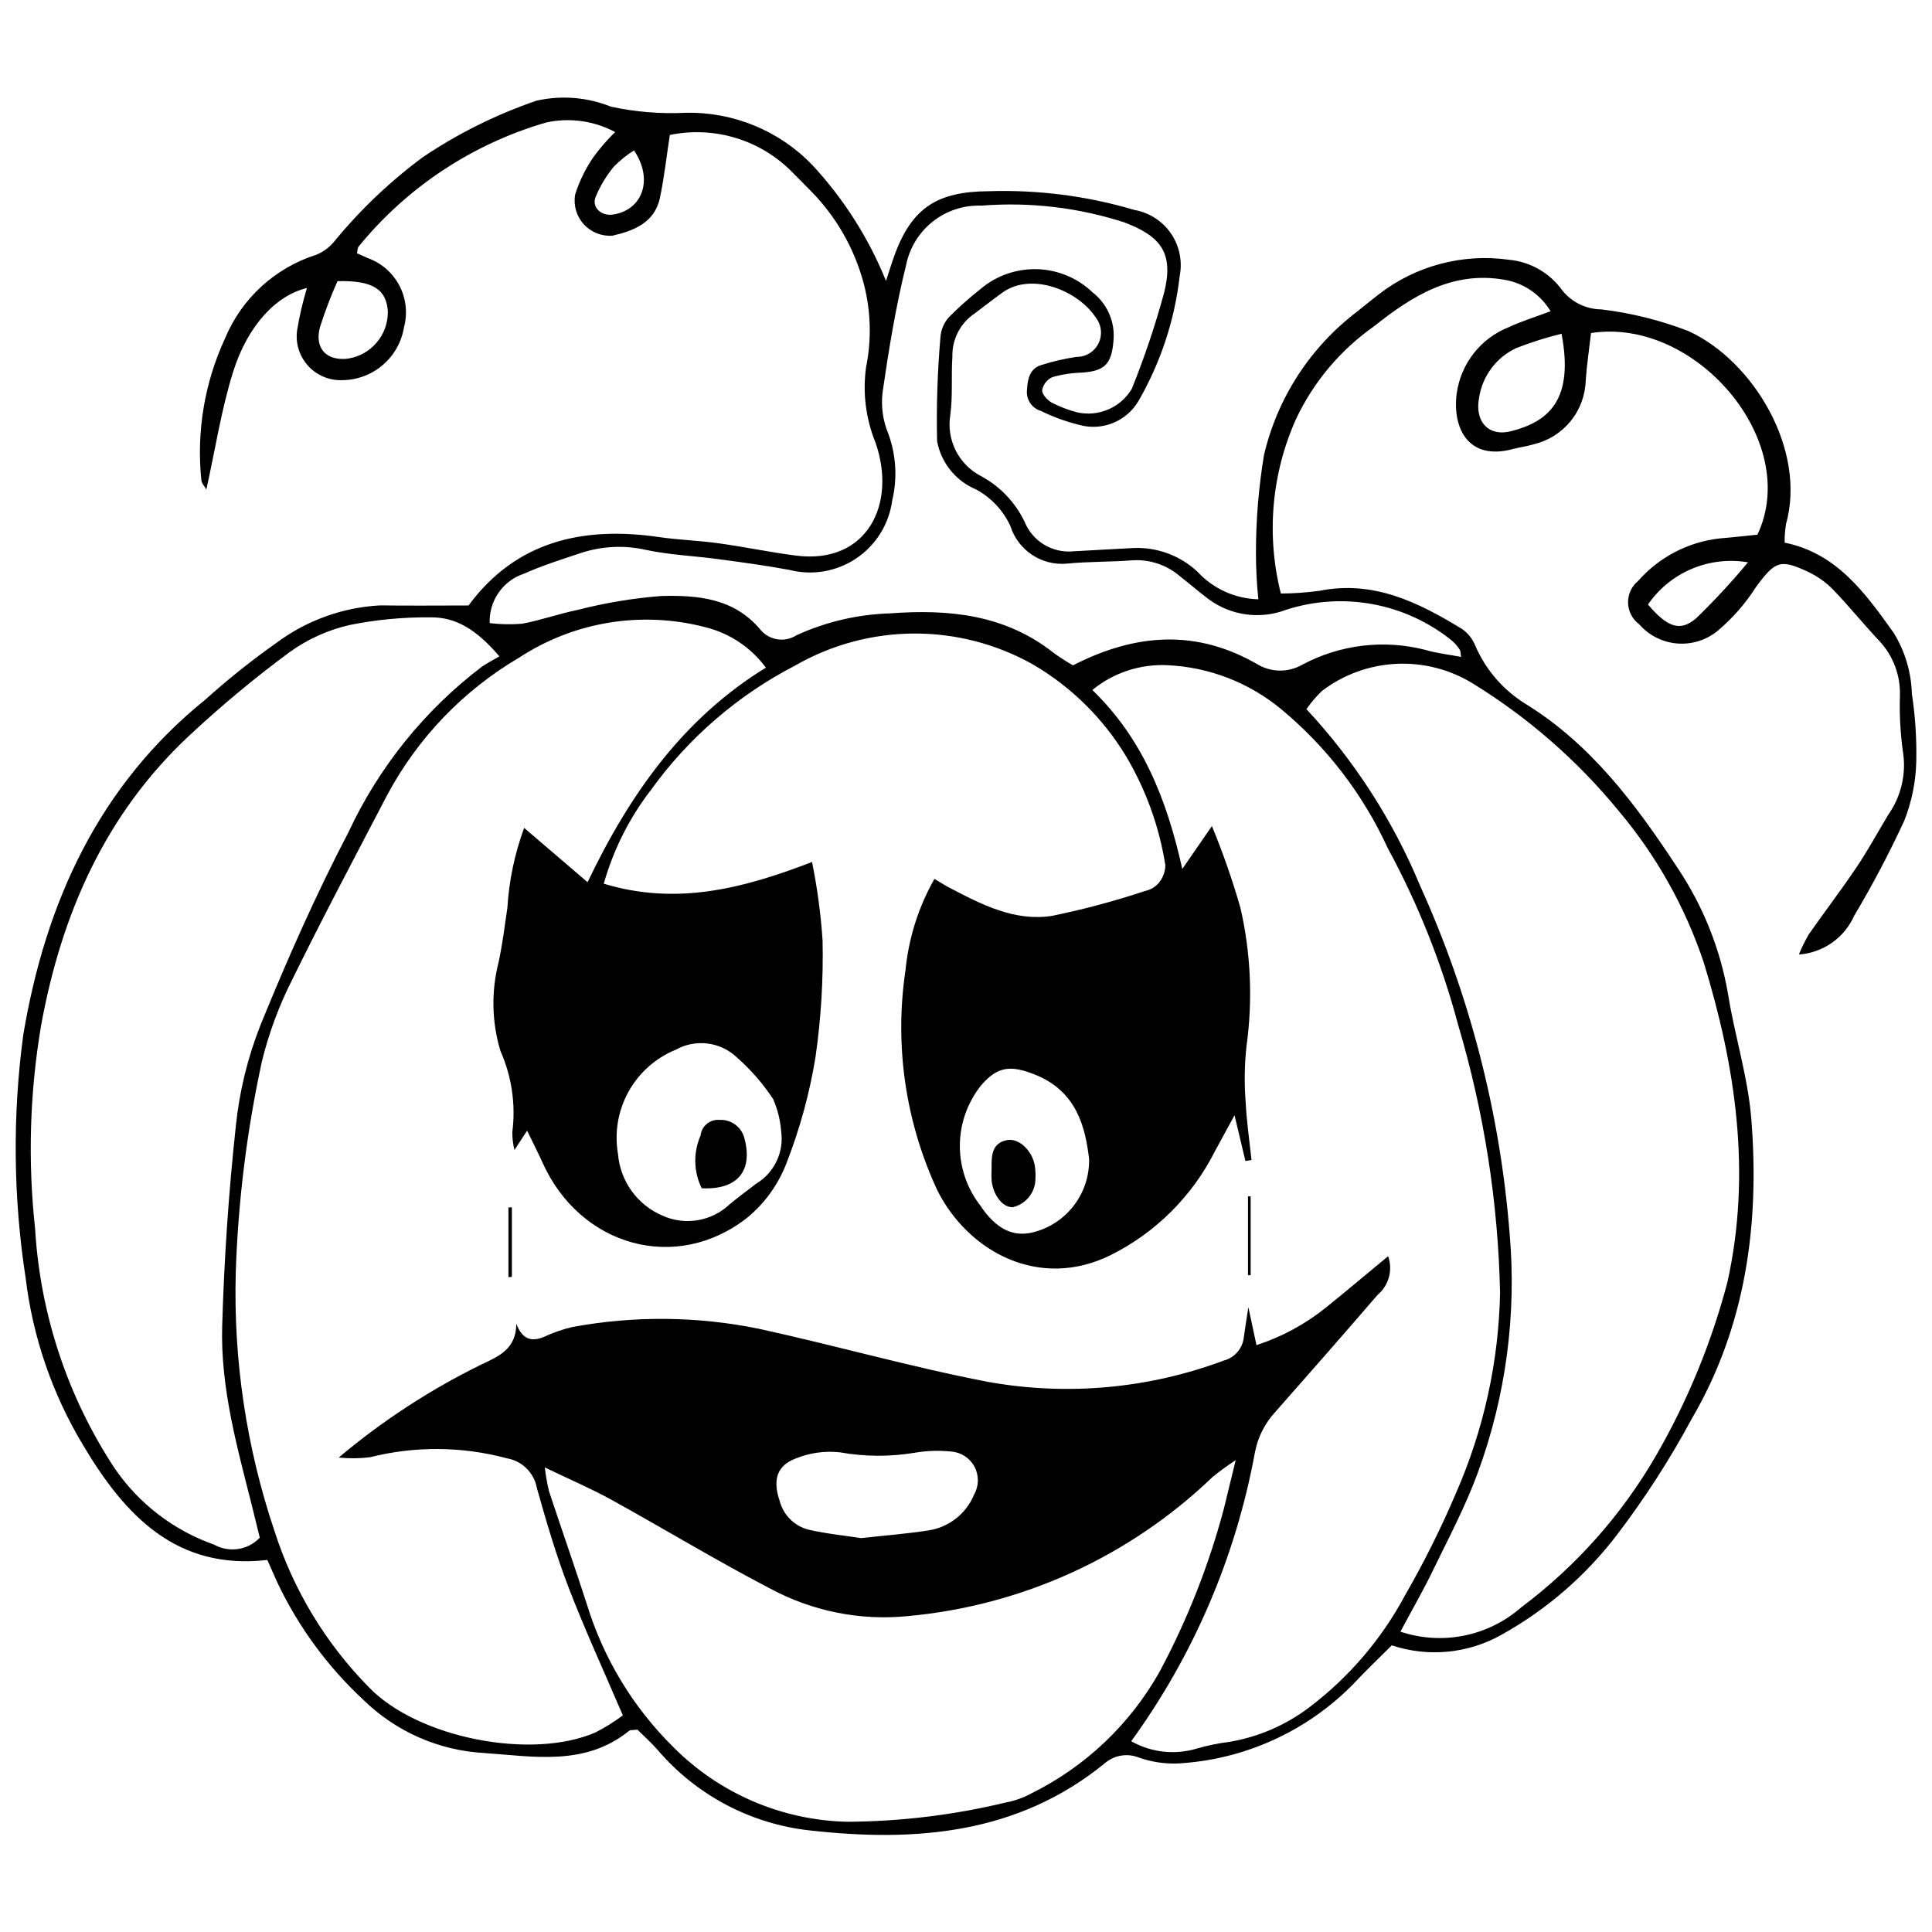 <?xml version="1.0" encoding="UTF-8"?>
<!-- Uploaded to: ICON Repo, www.iconrepo.com, Generator: ICON Repo Mixer Tools -->
<svg width="800px" height="800px" version="1.1" viewBox="144 144 512 512" xmlns="http://www.w3.org/2000/svg">
 <defs>
  <clipPath id="a">
   <path d="m148.09 169h503.81v462h-503.81z"/>
  </clipPath>
 </defs>
 <g clip-path="url(#a)">
  <path d="m477.48 302.82c-0.43-4.106-0.641-8.227-0.641-12.355 0-8.672 0.715-17.332 2.133-25.887 3.559-15.172 12.305-28.625 24.727-38.035 1.879-1.516 3.754-3.043 5.664-4.523 9.805-7.602 22.27-10.914 34.555-9.176 5.695 0.535 10.879 3.535 14.176 8.211 2.519 3.082 6.273 4.891 10.254 4.934 7.906 0.949 15.66 2.875 23.09 5.742 17.203 7.84 31.387 31.465 25.871 51.156-0.262 1.625-0.383 3.269-0.363 4.918 13.719 2.777 21.273 13.191 28.91 23.926 2.988 4.848 4.644 10.395 4.805 16.086 0.902 5.938 1.293 11.941 1.172 17.945-0.121 5.398-1.203 10.73-3.188 15.75-3.981 8.613-8.41 17.012-13.266 25.164-1.281 2.883-3.32 5.363-5.902 7.176-2.586 1.809-5.613 2.883-8.758 3.102 0.75-1.832 1.625-3.613 2.617-5.328 4.168-5.953 8.586-11.73 12.645-17.762 3.016-4.481 5.609-9.258 8.398-13.902h-0.004c3.492-4.934 4.891-11.051 3.883-17.012-0.66-4.867-0.914-9.785-0.754-14.699 0.137-5.219-1.746-10.293-5.25-14.164-4.266-4.508-8.168-9.375-12.473-13.84h-0.004c-1.875-1.922-4.074-3.496-6.5-4.648-7.508-3.547-8.805-2.934-13.875 3.898-2.738 4.305-6.102 8.18-9.984 11.492-3.008 2.57-6.91 3.844-10.855 3.547-3.945-0.297-7.613-2.144-10.203-5.137-1.793-1.34-2.863-3.434-2.91-5.668-0.047-2.238 0.941-4.371 2.676-5.785 5.562-6.316 13.277-10.328 21.641-11.262 3.43-0.277 6.848-0.676 9.973-0.992 11.723-24.852-16.504-57.73-44.102-53.43-0.469 4.09-1.109 8.301-1.406 12.535h-0.004c-0.102 3.965-1.52 7.785-4.035 10.855-2.512 3.07-5.973 5.219-9.84 6.106-1.777 0.555-3.652 0.762-5.453 1.246-11.91 3.207-16.039-5.715-14.863-14.715h0.004c0.531-3.902 2.098-7.594 4.535-10.691s5.66-5.484 9.328-6.918c3.324-1.555 6.859-2.633 11.016-4.199-2.684-4.473-7.207-7.535-12.359-8.363-13.844-2.387-24.617 4.535-34.477 12.395h-0.004c-8.895 6.266-16.012 14.738-20.645 24.586-6.488 14.512-7.894 30.789-3.992 46.199 3.438-0.023 6.867-0.27 10.273-0.734 14.227-2.844 26.164 3.035 37.758 10.137 1.551 1.086 2.75 2.594 3.461 4.348 2.797 6.512 7.559 11.984 13.621 15.656 17.148 10.641 28.984 26.504 39.82 43.008 6.883 10.184 11.516 21.711 13.59 33.824 1.758 11.027 5.25 21.848 6.141 32.914 2.246 27.992-1.434 55.102-15.867 79.703-5.773 10.719-12.383 20.965-19.766 30.645-8.211 10.754-18.539 19.707-30.348 26.312-8.902 5.098-19.559 6.16-29.289 2.922-3.41 3.418-6.93 6.731-10.211 10.273h-0.004c-12.359 12.586-28.98 20.09-46.594 21.039-3.473 0.113-6.934-0.418-10.215-1.57-3.004-1.211-6.434-0.668-8.918 1.414-23.203 18.996-50.438 21.012-78.293 17.895h-0.004c-15.676-1.723-30.105-9.363-40.34-21.363-1.75-1.996-3.746-3.762-5.34-5.344-1.18 0.152-1.852 0.027-2.207 0.316-11.703 9.48-25.457 6.75-38.473 5.871h0.004c-11.953-0.672-23.258-5.637-31.84-13.98-9.559-8.855-17.34-19.457-22.918-31.234-0.863-1.965-1.746-3.926-2.644-5.941-24.09 2.785-37.777-11.859-48.742-30.305-8.191-13.551-13.406-28.691-15.301-44.41-3.297-21.359-3.508-43.078-0.625-64.496 5.934-35.277 20.074-66.023 48.211-88.766 5.988-5.391 12.289-10.418 18.871-15.066 7.977-5.941 17.531-9.398 27.465-9.93 7.699 0.113 15.398 0.023 23.445 0.023 12.508-16.969 30.203-21.09 50.492-18.129 5.231 0.762 10.547 0.918 15.785 1.645 6.871 0.953 13.68 2.394 20.562 3.269 18.699 2.375 26.758-13.59 20.996-30.004-2.562-6.305-3.418-13.172-2.481-19.914 1.469-7.25 1.281-14.742-0.551-21.914-2.25-8.652-6.574-16.625-12.594-23.234-2.027-2.168-4.152-4.238-6.227-6.356h0.004c-8.441-8.719-20.758-12.512-32.641-10.055-0.938 6.106-1.508 11.469-2.633 16.711-1.434 6.668-7.129 8.719-12.535 9.973l0.004 0.004c-2.875 0.227-5.691-0.887-7.637-3.019-1.941-2.129-2.789-5.039-2.293-7.879 1.133-3.582 2.801-6.973 4.945-10.059 1.707-2.312 3.598-4.488 5.648-6.504-5.598-2.992-12.082-3.887-18.285-2.523-19.512 5.664-36.836 17.125-49.684 32.867-0.301 0.363-0.262 1.02-0.438 1.781 0.926 0.414 1.883 0.836 2.836 1.266 3.613 1.289 6.609 3.891 8.395 7.289 1.781 3.398 2.223 7.344 1.23 11.051-0.637 3.91-2.641 7.469-5.656 10.035-3.016 2.57-6.848 3.984-10.809 3.992-3.445 0.102-6.762-1.328-9.047-3.91-2.289-2.578-3.312-6.043-2.793-9.449 0.621-3.738 1.484-7.434 2.586-11.059-8.008 1.867-15.691 9.805-19.59 22.281-3.102 9.93-4.688 20.352-7.07 31.117-0.48-0.875-1.27-1.668-1.32-2.504h-0.004c-1.32-12.84 0.844-25.801 6.266-37.52 4.402-10.613 13.27-18.742 24.23-22.199 1.906-0.789 3.578-2.055 4.856-3.672 6.859-8.34 14.719-15.801 23.398-22.223 9.34-6.277 19.465-11.301 30.113-14.941 6.578-1.469 13.445-0.91 19.695 1.605 6.481 1.395 13.117 1.941 19.738 1.621 12.645-0.301 24.836 4.711 33.609 13.824 8.324 8.965 14.941 19.375 19.535 30.715 0.852-2.578 1.48-4.652 2.215-6.684 4.625-12.805 11.504-16.977 24.918-17.074h-0.004c13.094-0.43 26.168 1.246 38.727 4.969 3.922 0.695 7.398 2.938 9.652 6.219 2.254 3.285 3.09 7.336 2.328 11.246-1.328 11.672-5.043 22.949-10.914 33.129-2.953 5.055-8.762 7.707-14.516 6.641-3.918-0.867-7.719-2.199-11.32-3.969-2.449-0.707-4.023-3.082-3.723-5.613 0.16-2.891 0.73-5.606 3.773-6.559 3.035-0.961 6.144-1.68 9.293-2.156 2.469 0.043 4.746-1.328 5.859-3.535 1.109-2.203 0.863-4.852-0.641-6.812-4.684-7.242-17.023-12.211-24.719-6.75-2.848 2.023-5.566 4.238-8.391 6.293-3.227 2.613-5.051 6.578-4.945 10.73-0.352 5.144 0.141 10.383-0.555 15.465-0.531 3.238-0.016 6.562 1.473 9.488 1.488 2.926 3.875 5.301 6.805 6.781 4.977 2.719 8.973 6.938 11.422 12.055 2.113 5.18 7.387 8.355 12.953 7.805 5.309-0.332 10.625-0.562 15.934-0.871l0.004-0.004c6.223-0.246 12.289 1.996 16.859 6.231 4.168 4.551 10.016 7.211 16.188 7.359zm-33.695 302.62c5.301 3.004 11.602 3.703 17.434 1.934 2.832-0.82 5.719-1.41 8.645-1.77 7.707-1.309 14.98-4.469 21.195-9.207 10.484-7.957 19.125-18.086 25.332-29.695 5.019-8.715 9.508-17.727 13.445-26.98 7.363-16.773 11.34-34.84 11.699-53.156-0.52-24.035-4.254-47.891-11.102-70.934-4.348-16.312-10.613-32.051-18.672-46.883-6.535-14.258-16.207-26.855-28.289-36.859-8.496-7.016-19.035-11.086-30.039-11.605-7.234-0.359-14.344 1.98-19.949 6.566 13.055 12.656 19.609 28.402 23.84 47.434l7.844-11.371c2.941 7.113 5.477 14.391 7.59 21.793 2.731 12.008 3.262 24.41 1.57 36.605-0.527 4.859-0.602 9.754-0.227 14.625 0.254 5.176 1.016 10.328 1.559 15.488l-1.613 0.242-2.883-12.117c-2.25 4.133-3.754 6.863-5.231 9.605-5.996 11.879-15.664 21.504-27.57 27.449-18.965 9.398-37.801-0.91-45.957-17.148-8.473-18.199-11.41-38.488-8.438-58.344 0.832-8.512 3.445-16.758 7.668-24.199 1.59 0.941 2.668 1.648 3.805 2.246 8.602 4.527 17.461 9.113 27.367 7.555 8.355-1.707 16.605-3.914 24.695-6.609 1.324-0.285 2.527-0.969 3.449-1.965 1.176-1.336 1.844-3.047 1.883-4.832-1.609-10.223-5.156-20.043-10.445-28.934-6.039-9.992-14.473-18.32-24.543-24.227-19.582-11.074-43.555-11-63.07 0.203-15.164 7.824-28.27 19.117-38.246 32.965-5.723 7.414-9.977 15.859-12.527 24.875 19.188 5.812 36.727 1.383 55.195-5.75 1.395 6.856 2.328 13.793 2.793 20.77 0.223 10.379-0.41 20.758-1.887 31.031-1.586 9.652-4.188 19.113-7.758 28.219-2.168 5.551-5.719 10.457-10.32 14.246-18.812 14.777-44.262 7.633-54.258-14.621-1.18-2.629-2.5-5.188-4.078-8.441l-3.356 5.117h0.004c-0.395-1.562-0.582-3.168-0.559-4.777 0.926-7.312-0.168-14.742-3.16-21.48-2.293-7.629-2.465-15.738-0.496-23.457 1.027-4.769 1.633-9.633 2.34-14.469v-0.004c0.445-7.234 1.941-14.367 4.441-21.172 5.832 4.992 10.992 9.41 16.809 14.387 11.387-23.793 25.609-43.551 47.254-56.855-3.93-5.34-9.609-9.133-16.047-10.719-16.82-4.402-34.719-1.488-49.277 8.023-14.777 8.672-26.883 21.25-34.977 36.355-8.543 16.367-17.207 32.676-25.34 49.254-3.438 6.812-6.09 13.996-7.91 21.406-4.004 18.41-6.324 37.145-6.938 55.973-0.637 23.258 2.836 46.441 10.258 68.488 4.973 15.566 13.535 29.746 24.996 41.395 12.992 13.516 43.215 19.395 60.137 11.977 2.516-1.301 4.922-2.801 7.195-4.492-5.086-11.887-10.086-22.723-14.363-33.852-3.309-8.605-5.922-17.516-8.426-26.41-0.73-4.019-3.891-7.16-7.918-7.863-11.895-3.191-24.406-3.289-36.344-0.277-2.738 0.324-5.508 0.352-8.25 0.078 11.555-9.734 24.258-18.02 37.828-24.672 4.535-2.133 9.219-4.07 9.238-10.801 1.543 4.09 3.922 4.879 7.297 3.508 2.422-1.148 4.961-2.027 7.57-2.633 16.336-3.023 33.105-2.871 49.383 0.457 20.352 4.438 40.445 10.18 60.879 14.109v-0.004c20.906 3.727 42.426 1.77 62.316-5.656 2.953-0.762 5.106-3.305 5.371-6.344 0.266-2.062 0.625-4.117 1.191-7.816l2.141 10.051v0.004c6.723-2.18 12.988-5.578 18.488-10.02 5.359-4.336 10.637-8.777 16.398-13.543 1.312 3.672 0.191 7.769-2.805 10.262-8.969 10.395-18.004 20.734-27.098 31.02-2.766 2.988-4.633 6.695-5.391 10.695-5.062 27.652-16.27 53.812-32.789 76.555zm71.336-29.035c11.055 3.699 23.246 1.25 32.012-6.434 14.539-10.887 26.719-24.609 35.801-40.34 8.297-14.395 14.637-29.828 18.863-45.895 6.371-28.812 2.211-57.008-6.281-84.66-4.906-14.688-12.551-28.312-22.527-40.156-10.941-13.355-24.035-24.793-38.746-33.832-6.082-3.723-13.148-5.519-20.27-5.16-7.121 0.359-13.969 2.863-19.648 7.18-1.52 1.477-2.898 3.09-4.117 4.816 12.746 13.68 22.949 29.523 30.125 46.789 13.188 29.102 21.215 60.277 23.73 92.133 1.895 21.547-1 43.25-8.473 63.551-3.258 8.906-7.769 17.344-11.902 25.898-2.461 5.086-5.289 9.98-8.566 16.109zm-238.77-258.46c-6.023-7.047-11.504-10.43-18.223-10.336h0.004c-7.191-0.082-14.371 0.594-21.422 2.012-5.738 1.305-11.156 3.746-15.934 7.184-9.297 6.863-18.188 14.262-26.629 22.148-22.18 20.695-33.887 47.207-39.273 76.906-3 17.781-3.527 35.887-1.566 53.812 1.344 22.625 8.609 44.5 21.066 63.434 6.41 9.375 15.641 16.461 26.352 20.234 3.984 2.231 8.977 1.477 12.121-1.832-0.633-2.59-1.266-5.215-1.922-7.836-3.996-15.867-8.523-31.758-8.043-48.27 0.516-17.695 1.711-35.414 3.621-53.008v-0.004c0.945-9.191 3.152-18.211 6.559-26.801 7.062-17.344 14.668-34.535 23.312-51.102 8.051-17.238 20.164-32.266 35.305-43.785 1.32-0.926 2.777-1.645 4.672-2.758zm12.027 214.94c0.25 2.117 0.621 4.215 1.109 6.289 3.32 10.039 6.828 20.016 10.07 30.082 4.394 14.301 12.273 27.285 22.926 37.789 12.223 12.277 28.719 19.352 46.035 19.742 14.164-0.074 28.27-1.789 42.035-5.109 2.371-0.441 4.66-1.254 6.777-2.414 14.34-7.09 26.199-18.359 34.016-32.316 7.309-13.672 13.012-28.141 16.992-43.121 0.922-3.715 1.812-7.441 3.137-12.883h0.004c-2.113 1.383-4.156 2.871-6.121 4.461-22 21.145-50.551 34.156-80.938 36.895-12.566 1.227-25.215-1.324-36.324-7.32-14.254-7.414-28.031-15.785-42.113-23.555-5.269-2.906-10.82-5.269-17.605-8.539zm242.82-214.8c-0.16-0.93-0.098-1.559-0.367-1.945v0.004c-0.582-0.91-1.297-1.723-2.121-2.422-12.336-9.934-28.848-12.984-43.922-8.109-6.848 2.598-14.543 1.547-20.441-2.789-2.59-1.93-5.023-4.07-7.574-6.051h-0.004c-3.473-3.019-7.984-4.559-12.578-4.293-5.801 0.465-11.656 0.309-17.441 0.883-6.707 0.625-12.941-3.512-14.977-9.934-1.902-4.144-5.102-7.559-9.113-9.723-5.383-2.254-9.266-7.07-10.324-12.809-0.203-9.219 0.098-18.438 0.895-27.625 0.156-1.914 0.922-3.723 2.191-5.164 2.644-2.668 5.453-5.172 8.402-7.496 4.191-3.562 9.559-5.445 15.059-5.277s10.742 2.371 14.707 6.184c3.902 3.059 5.973 7.894 5.488 12.828-0.488 6.117-2.309 8-8.402 8.402v-0.004c-2.652 0.074-5.289 0.484-7.84 1.219-1.395 0.652-2.387 1.938-2.66 3.449-0.051 1.094 1.426 2.676 2.606 3.324v-0.004c2.144 1.094 4.398 1.949 6.727 2.555 5.637 1.234 11.43-1.262 14.406-6.199 3.363-8.324 6.227-16.84 8.582-25.5 2.566-10.363-0.633-14.879-10.453-18.625v-0.004c-12.238-3.965-25.133-5.481-37.957-4.465-4.648-0.172-9.203 1.312-12.859 4.188s-6.168 6.953-7.094 11.512c-2.754 11.07-4.598 22.406-6.242 33.715v0.004c-0.457 3.773 0.078 7.602 1.547 11.105 2.051 5.652 2.398 11.781 0.996 17.629-0.832 6.231-4.289 11.805-9.5 15.316-5.211 3.512-11.672 4.629-17.758 3.062-6.262-1.172-12.586-2.008-18.902-2.859-6.328-0.852-12.766-1.102-18.992-2.418-5.754-1.324-11.762-1.047-17.367 0.805-5.066 1.699-10.195 3.301-15.062 5.484-5.606 1.855-9.309 7.191-9.082 13.094 2.856 0.344 5.738 0.395 8.605 0.16 4.977-0.918 9.805-2.672 14.77-3.676 7.238-1.859 14.625-3.086 22.078-3.668 9.543-0.234 19.246 0.477 26.312 8.953 2.367 2.816 6.461 3.434 9.555 1.441 7.793-3.566 16.223-5.535 24.793-5.793 15.523-1.148 30.434 0.254 43.34 10.473h-0.004c1.652 1.191 3.367 2.293 5.133 3.301 16.699-8.574 32.969-9.652 49.258-0.055 3.594 1.965 7.945 1.922 11.5-0.113 10.012-5.352 21.664-6.75 32.656-3.918 3.016 0.891 6.184 1.227 9.434 1.848zm-180.19 125.65c-0.23-2.918-0.941-5.777-2.109-8.461-2.668-4.047-5.859-7.723-9.492-10.934-4.363-4.242-10.996-5.121-16.312-2.156-5.324 2.168-9.742 6.094-12.531 11.121-2.785 5.023-3.769 10.852-2.789 16.516 0.289 3.531 1.535 6.914 3.602 9.789 2.07 2.871 4.883 5.129 8.137 6.523 2.938 1.34 6.207 1.77 9.391 1.234 3.18-0.531 6.133-2.004 8.473-4.227 2.281-1.871 4.644-3.644 6.992-5.43 4.832-2.891 7.453-8.406 6.641-13.977zm21.199 107.88c6.641-0.738 12.234-1.156 17.762-2.027 5.469-0.797 10.105-4.426 12.191-9.543 1.289-2.281 1.316-5.062 0.078-7.371-1.242-2.305-3.574-3.816-6.188-4-3.195-0.336-6.418-0.23-9.586 0.312-6.582 1.102-13.305 1.07-19.875-0.102-3.957-0.438-7.965 0.117-11.656 1.609-5.18 1.934-6.164 5.84-4.316 11.242 0.957 3.746 3.883 6.672 7.629 7.637 4.898 1.121 9.93 1.621 13.961 2.242zm60.41-100.55c-0.969-7.891-3.027-17.855-14.461-22.332-6.227-2.438-9.734-2.254-14.152 2.906-3.598 4.5-5.582 10.074-5.633 15.832-0.051 5.758 1.836 11.367 5.356 15.926 4.269 6.402 8.879 8.645 14.5 7.062 4.219-1.164 7.926-3.703 10.535-7.219 2.606-3.516 3.965-7.801 3.856-12.176zm125.21-218.61c-4.09 0.992-8.109 2.262-12.023 3.801-5.269 2.465-8.957 7.398-9.828 13.148-1.227 6.309 2.512 10.41 8.52 8.863 9.938-2.562 16.66-8.293 13.332-25.812zm-324.39-13.945c-1.781 3.992-3.34 8.086-4.66 12.254-1.473 5.609 1.805 8.973 7.473 8.273v-0.004c6.117-0.957 10.605-6.262 10.535-12.453-0.344-5.894-3.977-8.312-13.348-8.07zm347.3 85.688c5.098 6.023 8.547 7.336 12.812 3.609h-0.004c4.828-4.676 9.398-9.609 13.688-14.785-5.023-0.855-10.188-0.258-14.883 1.719-4.691 1.98-8.723 5.262-11.613 9.457zm-268.72-120.34c-1.922 1.211-3.695 2.641-5.293 4.258-2.043 2.449-3.695 5.191-4.906 8.141-1.043 2.766 1.59 5.07 4.66 4.602 7.777-1.184 10.773-9.258 5.539-17z"/>
 </g>
 <path d="m474.73 481.93v-20.883l0.703 0.012v20.879z"/>
 <path d="m278.74 482.46v-18.484l0.914-0.008v18.414z"/>
 <path d="m329.96 458.9c-2.16-4.371-2.273-9.477-0.309-13.945 0.254-2.535 2.504-4.391 5.043-4.168 3.059-0.164 5.809 1.855 6.57 4.82 2.363 8.727-1.871 13.777-11.305 13.293z"/>
 <path d="m406.78 453.8c-0.023-3.309-0.086-6.836 4.07-7.656 3.219-0.637 6.836 2.91 7.406 6.949 0.156 1.074 0.207 2.16 0.145 3.242 0.008 3.613-2.473 6.758-5.992 7.586-2.555 0.117-5.059-2.894-5.609-6.875-0.078-1.078-0.086-2.164-0.02-3.246z"/>
</svg>